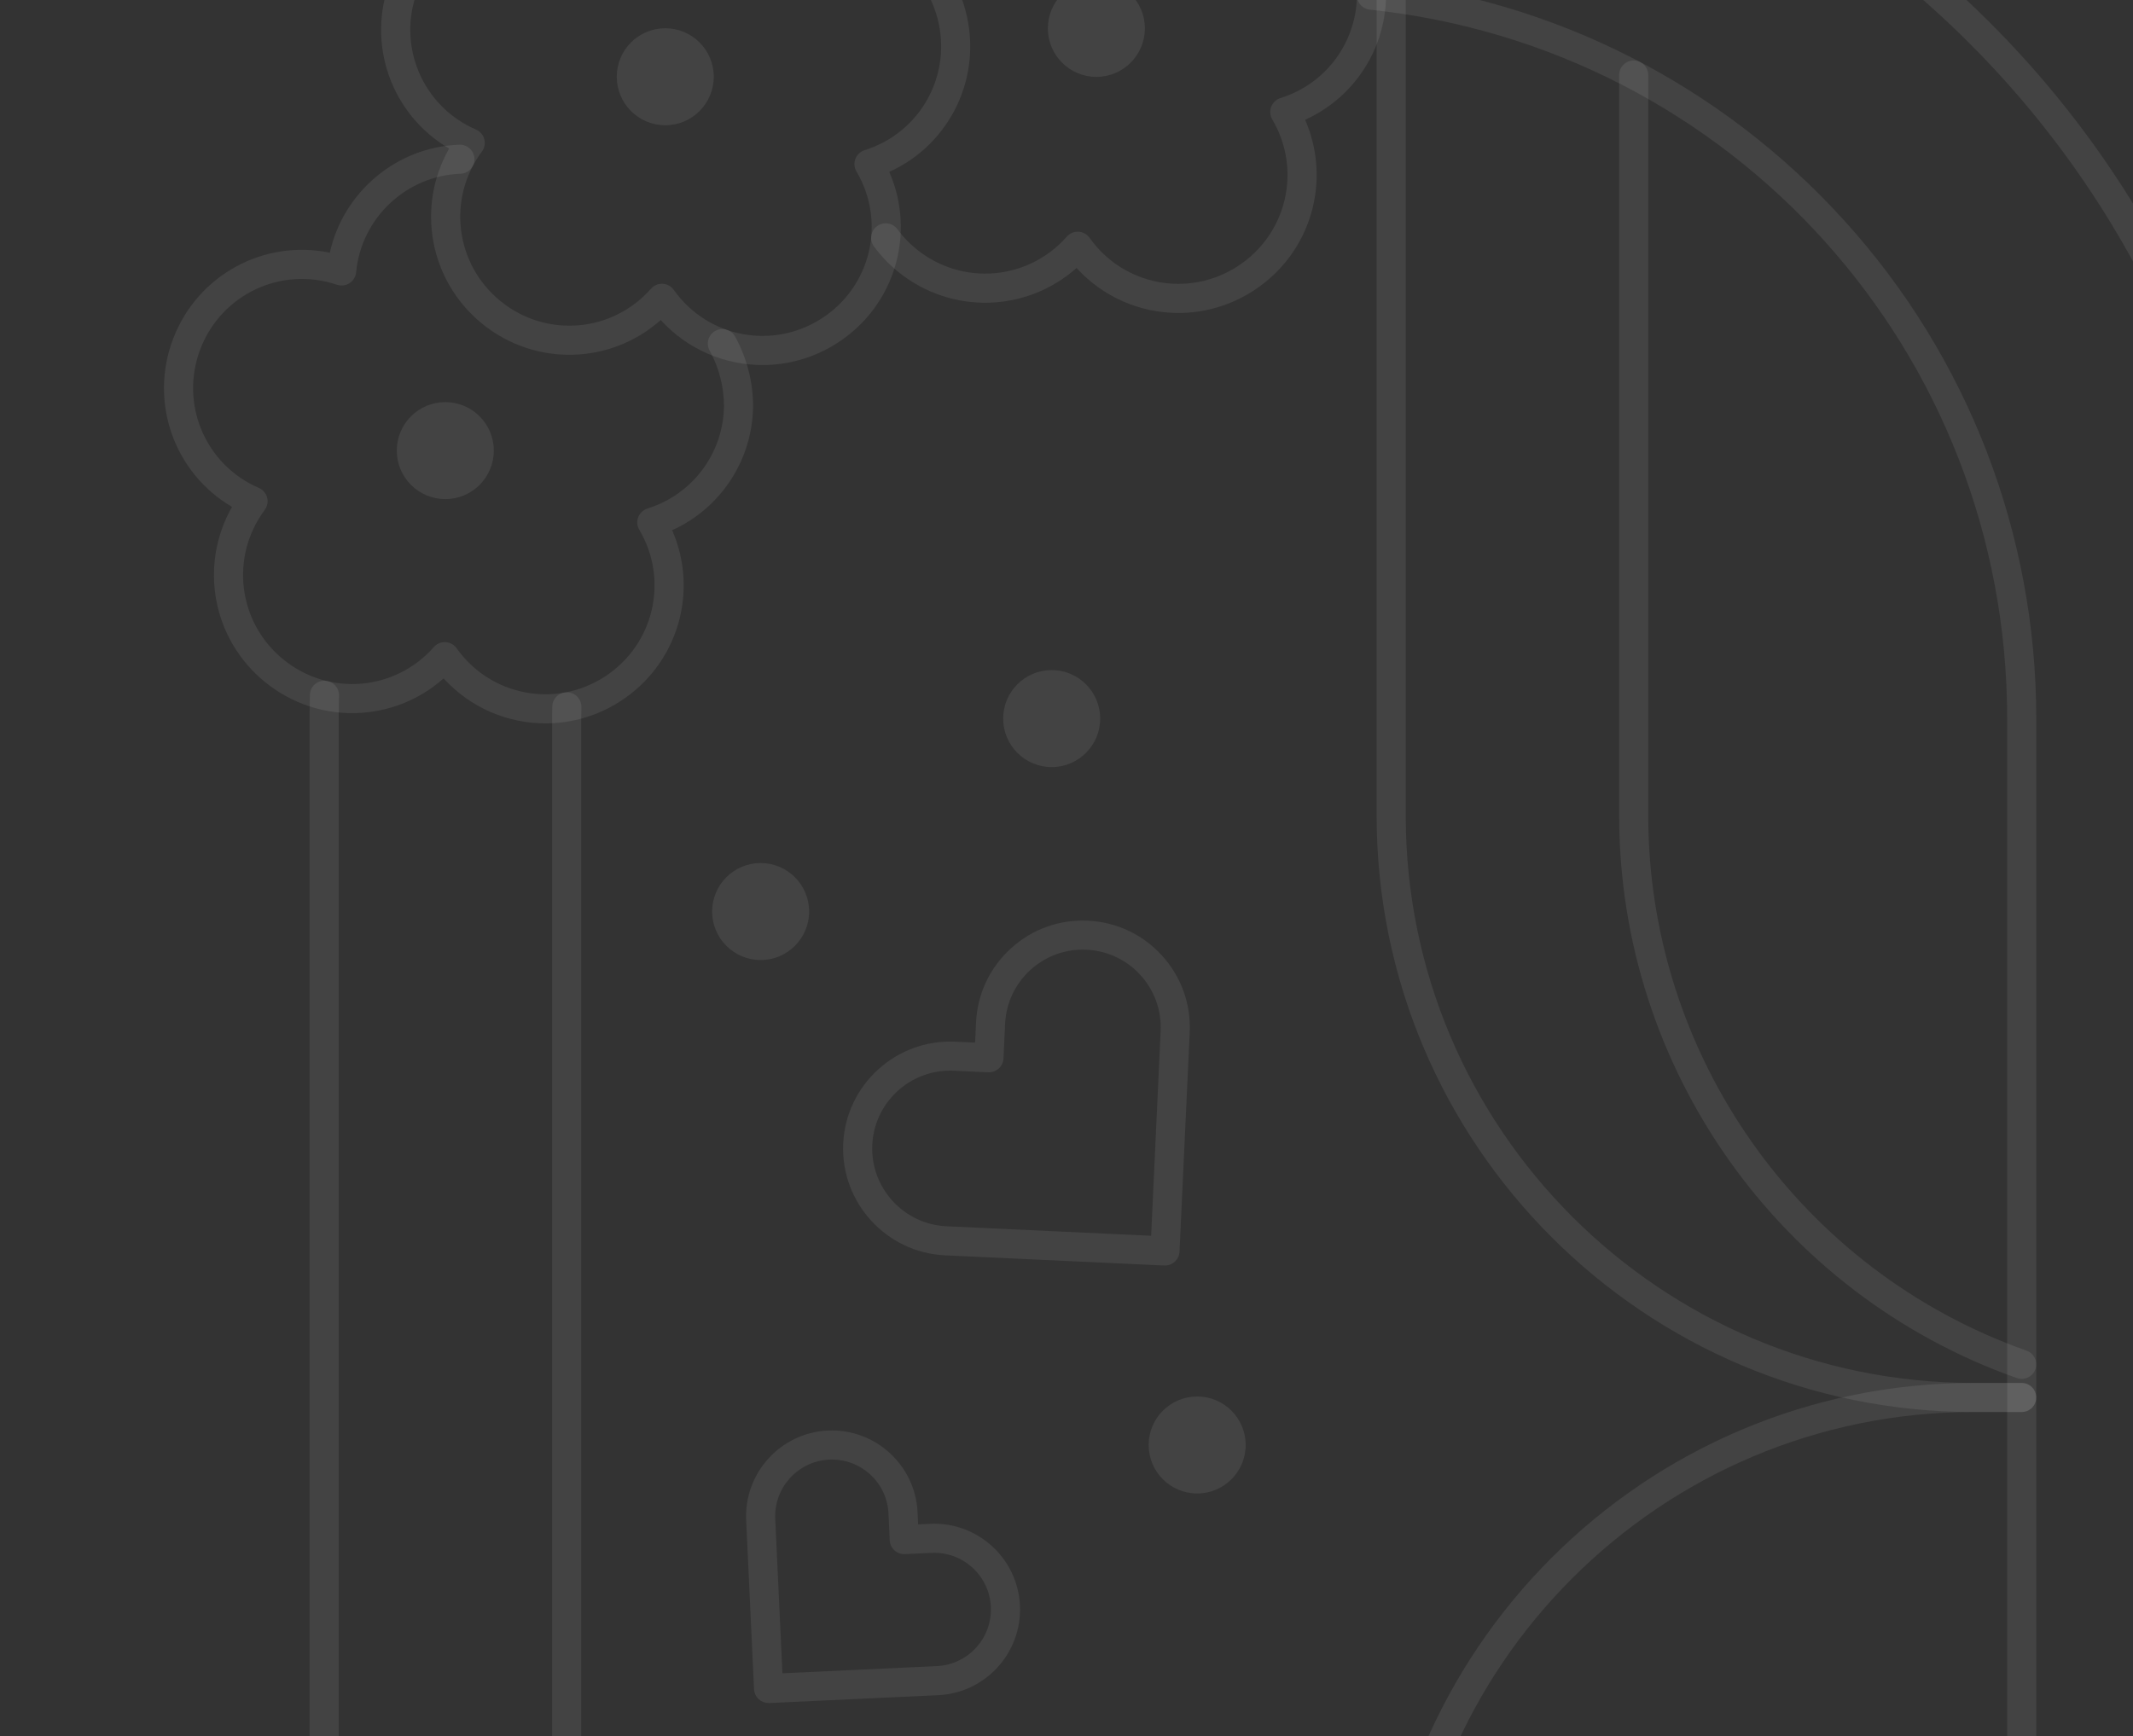 <svg width="382" height="311" viewBox="0 0 382 311" fill="none" xmlns="http://www.w3.org/2000/svg">
<rect x="0" y="0" width="382" height="311" fill="#333333" stroke="none"/>
<g clip-path="url(#clip0_97_224)">
<path d="M101.485 357.156H58.053C56.614 357.156 55.447 355.99 55.447 354.551V128.704C55.447 127.29 55.466 125.881 55.5 124.476C55.534 123.036 56.697 121.907 58.168 121.932C59.607 121.966 60.746 123.161 60.712 124.6C60.681 125.965 60.659 127.333 60.659 128.707V351.941H98.879V128.699C98.879 128.144 98.888 127.592 98.897 127.037L98.906 126.562C98.928 125.122 100.141 123.965 101.553 123.996C102.992 124.018 104.14 125.203 104.118 126.643L104.109 127.126C104.1 127.651 104.09 128.172 104.09 128.699V354.546C104.09 355.985 102.924 357.152 101.484 357.152L101.485 357.156Z" fill="white" fill-opacity="0.08"/>
<path d="M405.501 357.155H362.069C360.63 357.155 359.463 355.989 359.463 354.549V128.703C359.463 63.184 310.399 8.6 245.333 1.731C243.903 1.579 242.864 0.298 243.016 -1.133C243.164 -2.563 244.452 -3.605 245.879 -3.45C278.328 -0.025 308.314 15.241 330.315 39.531C352.474 63.999 364.676 95.667 364.676 128.701V351.935H402.895V128.701C402.895 34.346 326.131 -42.419 231.775 -42.419C223.173 -42.419 214.512 -41.771 206.036 -40.493C204.612 -40.279 203.284 -41.259 203.07 -42.68C202.856 -44.104 203.837 -45.431 205.257 -45.645C213.99 -46.961 222.909 -47.631 231.772 -47.631C329.003 -47.631 408.102 31.47 408.102 128.699V354.545C408.105 355.985 406.939 357.151 405.499 357.151L405.501 357.155Z" fill="white" fill-opacity="0.08"/>
<path d="M208.642 226.679C208.602 226.679 208.561 226.679 208.518 226.676L169.256 224.852C158.705 224.362 150.521 215.378 151.011 204.827C151.501 194.277 160.494 186.112 171.036 186.583L174.632 186.75L174.799 183.155C175.035 178.045 177.25 173.33 181.032 169.887C184.813 166.44 189.712 164.669 194.821 164.911C199.933 165.146 204.645 167.361 208.089 171.143C211.536 174.925 213.301 179.823 213.065 184.932L211.238 224.194C211.176 225.59 210.022 226.679 208.641 226.679L208.642 226.679ZM170.137 191.773C162.745 191.773 156.562 197.609 156.218 205.069C155.861 212.747 161.817 219.286 169.499 219.644L206.158 221.347L207.861 184.688C208.035 180.968 206.747 177.404 204.241 174.649C201.731 171.897 198.303 170.284 194.58 170.11C190.861 169.94 187.296 171.224 184.541 173.731C181.79 176.24 180.176 179.668 180.003 183.391L179.714 189.589C179.646 191.026 178.424 192.121 176.99 192.071L170.792 191.783C170.575 191.779 170.355 191.773 170.138 191.773L170.137 191.773Z" fill="white" fill-opacity="0.08"/>
<path d="M137.643 305.043C136.995 305.043 136.368 304.801 135.887 304.364C135.375 303.898 135.072 303.25 135.04 302.558L133.632 272.293C133.238 263.83 139.802 256.627 148.265 256.233C156.719 255.851 163.932 262.403 164.326 270.866L164.428 273.044L166.603 272.941C175.051 272.547 182.27 279.112 182.664 287.575C183.057 296.038 176.493 303.241 168.03 303.635L137.765 305.044H137.644L137.643 305.043ZM148.991 261.429C148.83 261.429 148.668 261.432 148.507 261.441C142.917 261.702 138.58 266.461 138.837 272.051L140.125 299.713L167.787 298.426C173.378 298.165 177.714 293.406 177.457 287.816C177.197 282.223 172.435 277.88 166.845 278.147L162.064 278.37C161.379 278.401 160.699 278.159 160.187 277.694C159.675 277.228 159.371 276.577 159.34 275.888L159.12 271.108C158.993 268.399 157.82 265.902 155.816 264.075C153.933 262.359 151.523 261.429 148.991 261.429L148.991 261.429Z" fill="white" fill-opacity="0.08"/>
<path d="M197.031 128.711C197.031 133.507 193.141 137.398 188.345 137.398C183.549 137.398 179.658 133.508 179.658 128.711C179.658 123.915 183.548 120.024 188.345 120.024C193.141 120.024 197.031 123.915 197.031 128.711Z" fill="white" fill-opacity="0.08"/>
<path d="M144.91 163.273C144.91 168.069 141.02 171.959 136.224 171.959C131.428 171.959 127.537 168.069 127.537 163.273C127.537 158.476 131.427 154.586 136.224 154.586C141.02 154.586 144.91 158.476 144.91 163.273Z" fill="white" fill-opacity="0.08"/>
<path d="M223.088 258.82C223.088 263.617 219.198 267.507 214.401 267.507C209.605 267.507 205.715 263.617 205.715 258.82C205.715 254.024 209.605 250.134 214.401 250.134C219.198 250.134 223.088 254.024 223.088 258.82Z" fill="white" fill-opacity="0.08"/>
<path d="M136.564 65.385C129.782 65.385 123.118 62.586 118.332 57.325C109.394 65.27 95.912 65.732 86.379 58.008C76.849 50.28 74.513 36.99 80.438 26.604C70.12 20.561 65.513 7.879 69.919 -3.572C74.324 -15.025 86.24 -21.351 97.947 -18.924C100.507 -30.604 111.144 -38.912 123.395 -38.255C135.649 -37.606 145.347 -28.228 146.659 -16.34C158.559 -17.513 169.739 -9.965 172.91 1.888C176.077 13.742 170.155 25.865 159.26 30.786C164.053 41.74 160.327 54.707 150.034 61.386C145.861 64.088 141.186 65.385 136.564 65.385L136.564 65.385ZM118.54 50.826C118.586 50.826 118.63 50.826 118.679 50.829C119.474 50.869 120.209 51.276 120.668 51.924C126.736 60.489 138.391 62.723 147.201 57.008C156.012 51.294 158.726 39.742 153.381 30.711C152.974 30.025 152.906 29.191 153.192 28.45C153.477 27.705 154.088 27.134 154.848 26.895C164.868 23.771 170.592 13.379 167.881 3.231C165.169 -6.913 155.024 -13.065 144.778 -10.772C144.003 -10.598 143.187 -10.791 142.569 -11.29C141.952 -11.793 141.595 -12.55 141.605 -13.347C141.732 -23.842 133.616 -32.497 123.127 -33.055C112.654 -33.607 103.654 -25.861 102.671 -15.409C102.597 -14.615 102.162 -13.902 101.495 -13.467C100.828 -13.033 99.997 -12.931 99.243 -13.185C89.3 -16.548 78.561 -11.504 74.791 -1.701C71.022 8.102 75.617 19.041 85.249 23.207C85.981 23.523 86.527 24.156 86.732 24.925C86.937 25.695 86.778 26.517 86.304 27.156C80.034 35.573 81.511 47.346 89.67 53.959C97.829 60.573 109.651 59.584 116.591 51.71C117.078 51.146 117.791 50.826 118.539 50.826L118.54 50.826Z" fill="white" fill-opacity="0.08"/>
<path d="M211.034 56.059C204.252 56.059 197.588 53.261 192.802 48C183.864 55.945 170.382 56.41 160.849 48.682C159.22 47.361 157.762 45.837 156.518 44.15C155.662 42.993 155.91 41.361 157.067 40.505C158.225 39.649 159.856 39.894 160.713 41.054C161.696 42.388 162.847 43.592 164.134 44.634C172.293 51.248 184.116 50.258 191.055 42.385C191.583 41.786 192.343 41.46 193.149 41.504C193.943 41.544 194.679 41.95 195.138 42.599C201.206 51.164 212.86 53.398 221.668 47.68C230.478 41.966 233.193 30.413 227.847 21.383C227.441 20.697 227.373 19.863 227.658 19.121C227.944 18.38 228.555 17.806 229.315 17.567C239.335 14.443 245.058 4.05 242.347 -6.097C239.636 -16.241 229.489 -22.393 219.245 -20.101C218.466 -19.927 217.653 -20.119 217.033 -20.619C216.415 -21.121 216.059 -21.878 216.068 -22.675C216.195 -33.17 208.077 -41.825 197.591 -42.383C187.12 -42.926 178.118 -35.189 177.134 -24.738C177.06 -23.944 176.626 -23.23 175.959 -22.796C175.292 -22.361 174.46 -22.259 173.707 -22.514C164.471 -25.637 154.265 -21.397 149.968 -12.655C149.335 -11.364 147.772 -10.827 146.481 -11.463C145.191 -12.096 144.657 -13.66 145.29 -14.95C150.281 -25.107 161.561 -30.468 172.419 -28.25C174.978 -39.932 185.619 -48.24 197.869 -47.586C210.124 -46.938 219.821 -37.559 221.133 -25.672C233.03 -26.844 244.213 -19.297 247.384 -7.443C250.552 4.411 244.63 16.534 233.734 21.454C238.53 32.408 234.801 45.376 224.508 52.052C220.33 54.76 215.652 56.06 211.032 56.06L211.034 56.059Z" fill="white" fill-opacity="0.08"/>
<path d="M127.828 13.747C127.828 18.543 123.941 22.434 119.142 22.434C114.346 22.434 110.455 18.544 110.455 13.747C110.455 8.951 114.345 5.061 119.142 5.061C123.941 5.061 127.828 8.951 127.828 13.747Z" fill="white" fill-opacity="0.08"/>
<path d="M205.035 5.084C205.035 9.88 201.145 13.771 196.349 13.771C191.553 13.771 187.662 9.881 187.662 5.084C187.662 0.285 191.552 -3.603 196.349 -3.603C201.145 -3.603 205.035 0.285 205.035 5.084Z" fill="white" fill-opacity="0.08"/>
<path d="M88.436 80.711C88.436 85.507 84.549 89.398 79.749 89.398C74.953 89.398 71.062 85.507 71.062 80.711C71.062 75.912 74.953 72.024 79.749 72.024C84.548 72.024 88.436 75.912 88.436 80.711Z" fill="white" fill-opacity="0.08"/>
<path d="M362.068 252.919H353.381C294.469 252.919 246.541 204.99 246.541 146.08V-0.858C246.541 -2.297 247.708 -3.464 249.147 -3.464C250.586 -3.464 251.753 -2.297 251.753 -0.858V146.08C251.753 202.118 297.343 247.71 353.383 247.71H362.069C363.509 247.71 364.675 248.876 364.675 250.315C364.675 251.755 363.509 252.921 362.069 252.921L362.068 252.919Z" fill="white" fill-opacity="0.08"/>
<path d="M362.068 246.988C361.779 246.988 361.488 246.938 361.199 246.839C318.596 231.78 289.975 191.287 289.975 146.074V13.44C289.975 12 291.141 10.834 292.58 10.834C294.02 10.834 295.186 12.001 295.186 13.44V146.074C295.186 189.077 322.414 227.596 362.936 241.923C364.292 242.404 365.005 243.89 364.525 245.248C364.146 246.319 363.141 246.986 362.068 246.986L362.068 246.988Z" fill="white" fill-opacity="0.08"/>
<path d="M249.145 357.155C247.705 357.155 246.539 355.988 246.539 354.549C246.539 295.637 294.469 247.709 353.379 247.709H362.066C363.505 247.709 364.671 248.875 364.671 250.315C364.671 251.754 363.505 252.921 362.066 252.921H353.379C297.341 252.921 251.749 298.511 251.749 354.551C251.749 355.99 250.582 357.157 249.143 357.157L249.145 357.155Z" fill="white" fill-opacity="0.08"/>
<path d="M97.68 129.57C90.899 129.57 84.235 126.771 79.448 121.51C70.511 129.455 57.029 129.917 47.496 122.193C37.966 114.465 35.63 101.178 41.555 90.792C31.237 84.749 26.63 72.067 31.032 60.614C35.437 49.16 47.353 42.831 59.067 45.261C61.468 34.44 70.964 26.328 82.272 25.916C83.696 25.869 84.918 26.986 84.971 28.425C85.024 29.865 83.901 31.071 82.461 31.124C72.723 31.481 64.692 39.072 63.777 48.779C63.702 49.573 63.268 50.286 62.601 50.721C61.934 51.155 61.103 51.26 60.349 51.003C50.403 47.64 39.666 52.684 35.897 62.487C32.128 72.291 36.722 83.229 46.355 87.395C47.087 87.711 47.633 88.344 47.837 89.114C48.042 89.883 47.884 90.705 47.409 91.344C41.14 99.761 42.616 111.534 50.775 118.147C58.934 124.761 70.757 123.775 77.696 115.898C78.22 115.3 78.987 114.968 79.79 115.017C80.584 115.058 81.32 115.464 81.779 116.112C87.847 124.677 99.501 126.911 108.312 121.197C117.122 115.483 119.837 103.93 114.492 94.899C114.085 94.214 114.017 93.379 114.302 92.638C114.588 91.893 115.199 91.323 115.959 91.084C124.024 88.568 129.531 81.206 129.658 72.765V72.706C129.643 69.241 128.756 65.823 127.09 62.81C126.392 61.551 126.851 59.965 128.11 59.267C129.37 58.573 130.955 59.029 131.653 60.288C133.759 64.098 134.87 68.428 134.87 72.806C134.87 72.856 134.87 72.905 134.867 72.955C134.681 82.578 128.982 91.075 120.373 94.972C125.169 105.926 121.444 118.893 111.147 125.572C106.978 128.271 102.303 129.571 97.681 129.571L97.68 129.57Z" fill="white" fill-opacity="0.08"/>
</g>
<defs>
<clipPath id="clip0_97_224">
<rect width="382" height="311" fill="white"/>
</clipPath>
</defs>
</svg>
